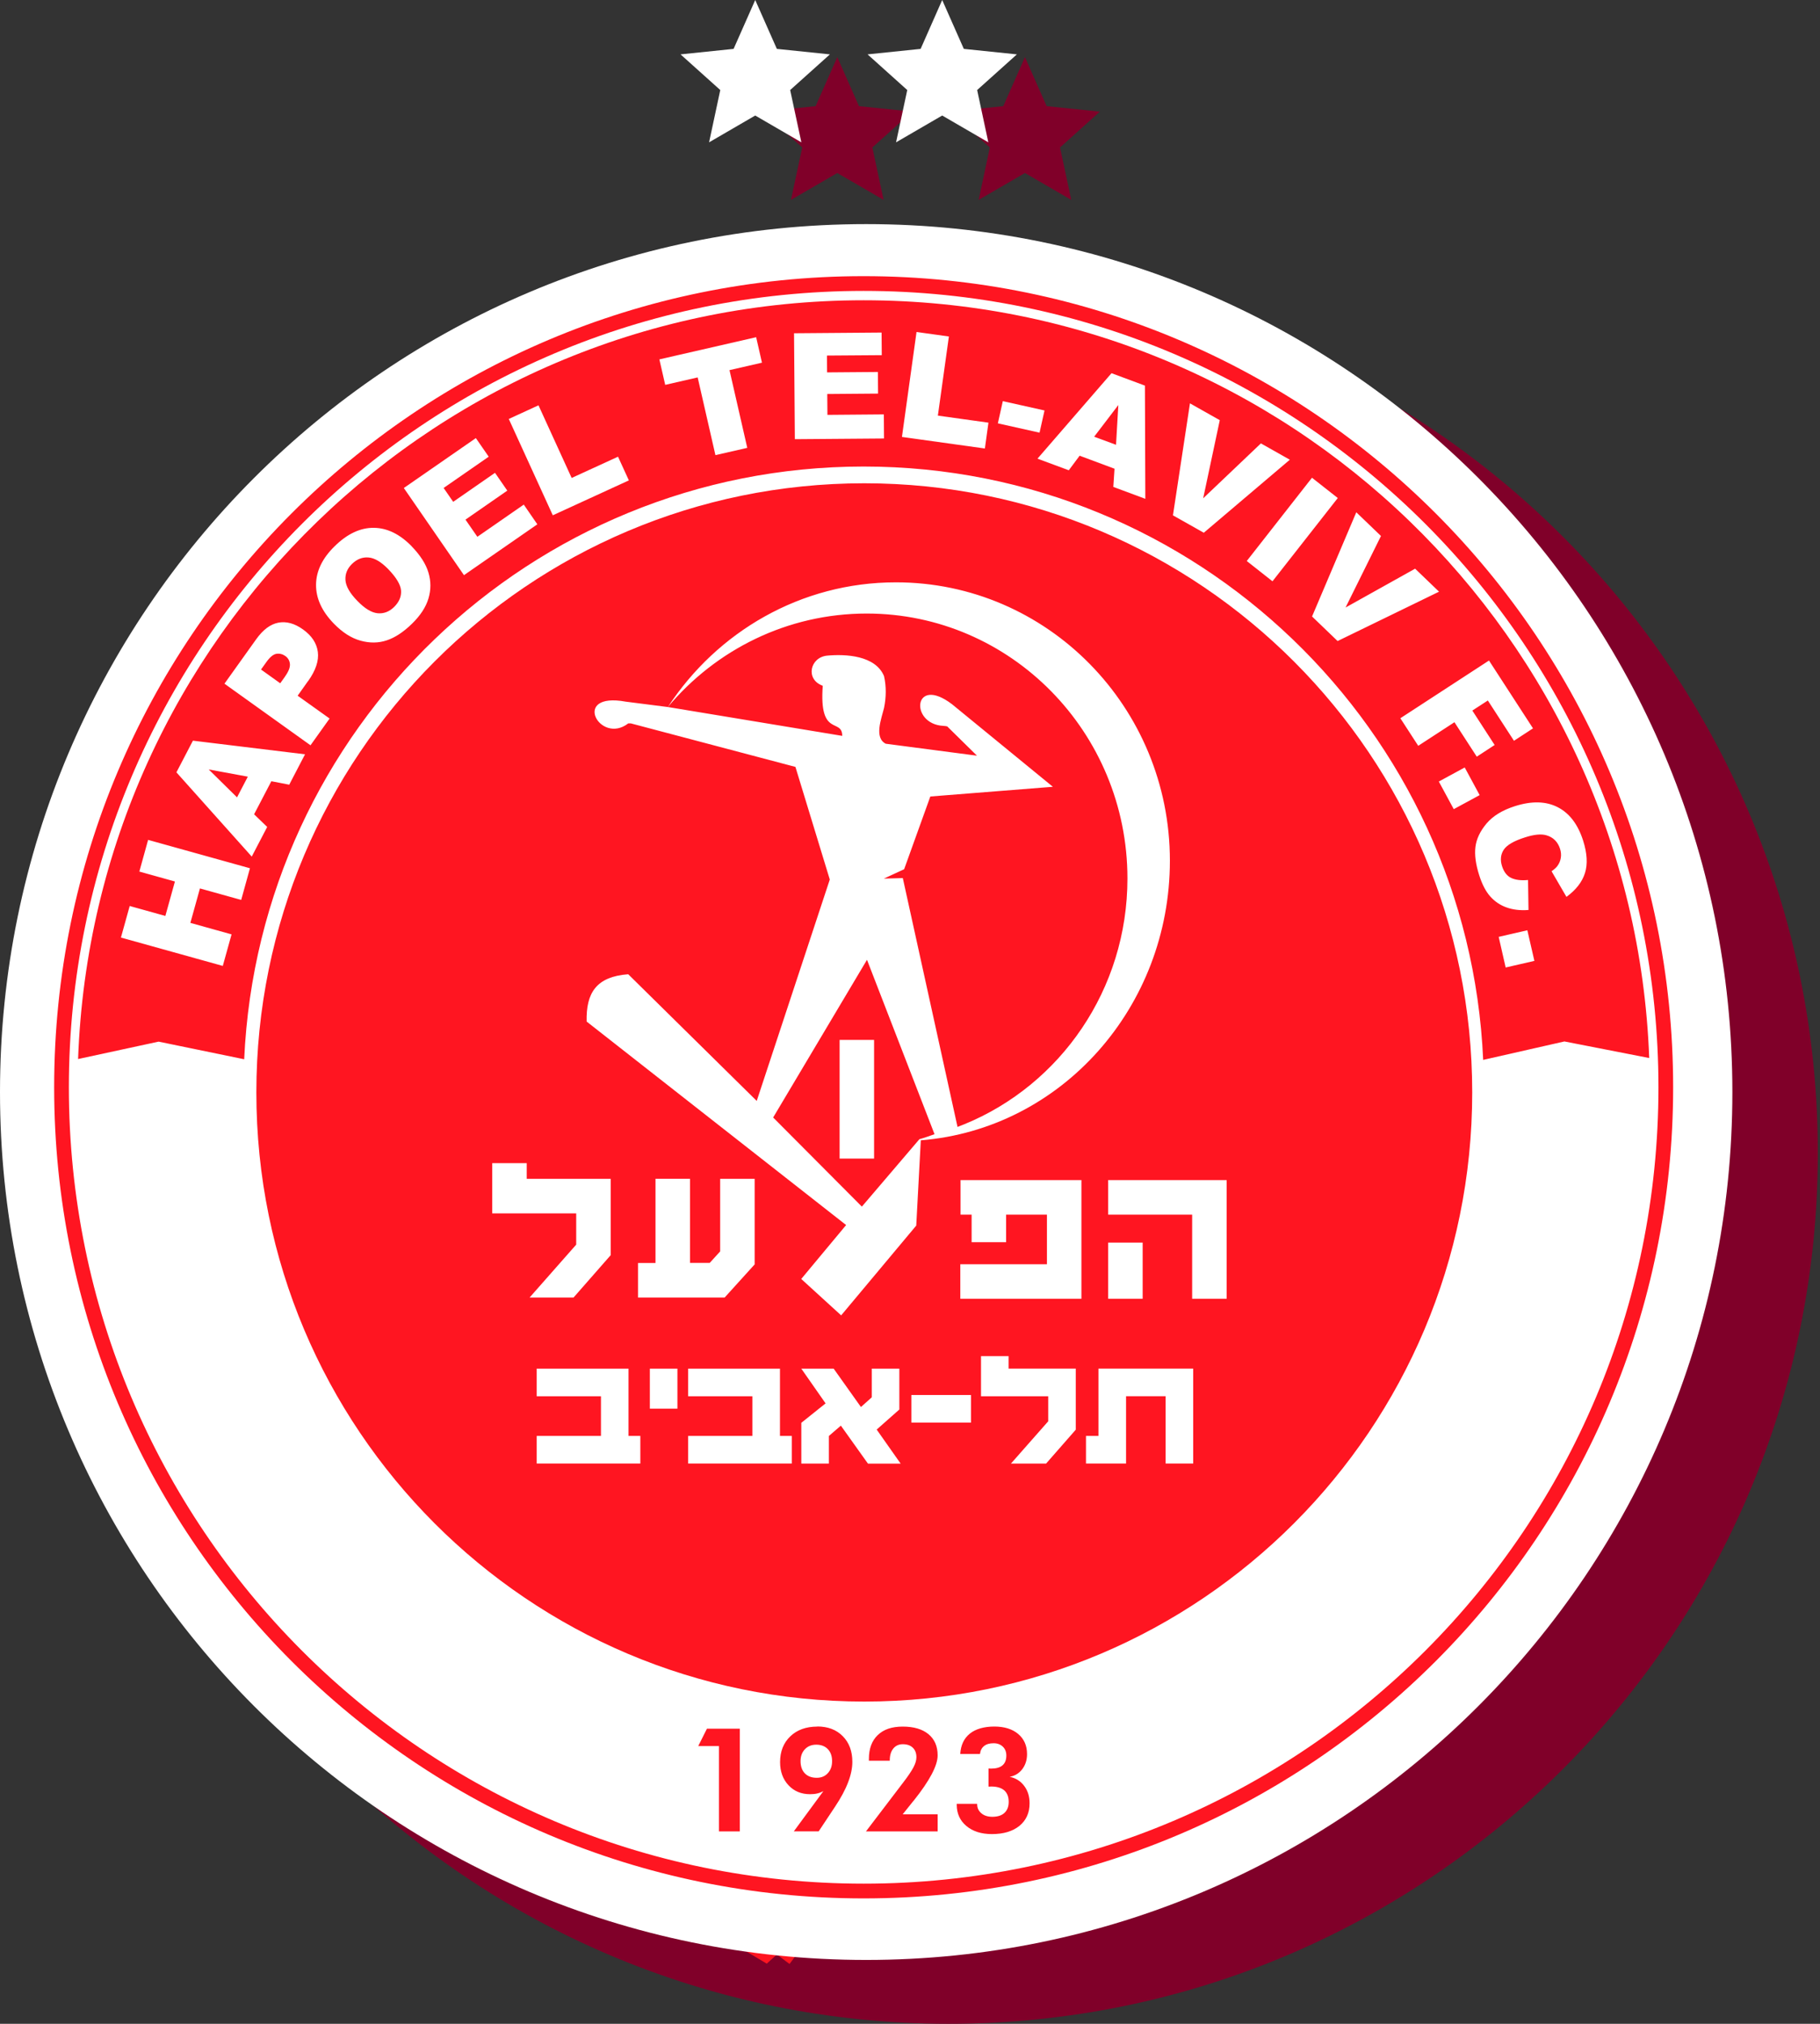 <svg width="143" height="159" viewBox="0 0 143 159" fill="none" xmlns="http://www.w3.org/2000/svg">
<rect x="0" y="0" width="143" height="159" fill="#333333" stroke="none"/>
<g clip-path="url(#clip0_2013_36323)">
<path d="M74.537 159C112.255 159 142.83 128.365 142.83 90.576C142.83 52.786 112.255 22.151 74.537 22.151C36.82 22.151 6.244 52.786 6.244 90.576C6.244 128.365 36.82 159 74.537 159Z" fill="#800029"/>
<path d="M65.787 4.486L67.491 8.34L71.673 8.771L68.542 11.586L69.426 15.704L65.787 13.593L62.148 15.704L63.032 11.586L59.901 8.771L64.083 8.34L65.787 4.486Z" fill="#800029"/>
<path d="M80.532 4.486L82.236 8.34L86.419 8.771L83.287 11.586L84.171 15.704L80.532 13.593L76.894 15.704L77.773 11.586L74.641 8.771L78.829 8.34L80.532 4.486Z" fill="#800029"/>
<path d="M64.972 150.01L60.245 154.274L52.347 149.57L54.739 146.456L70.631 148.894" fill="#FF1521"/>
<path d="M103.543 74.077L106.135 77.332C107.077 78.517 107.132 80.183 106.271 81.427L105.65 82.317L107.725 83.766L110.87 79.239L103.538 74.072L103.543 74.077Z" fill="#FF1521"/>
<path d="M103.806 82.467C103.806 82.467 105.201 82.535 106.284 81.414C107.367 80.297 106.158 82.508 106.158 82.54C106.158 82.572 105.931 82.98 105.931 82.98L105.482 83.243" fill="#FF1521"/>
<path d="M133.781 90.317H121.909C121.166 90.317 120.554 89.727 120.531 88.982C119.824 64.147 99.442 44.166 74.488 44.166C49.533 44.166 29.151 64.152 28.444 88.982C28.421 89.727 27.809 90.317 27.066 90.317H15.194C14.415 90.317 13.798 89.672 13.816 88.891C14.573 56.021 41.499 29.511 74.488 29.511C107.476 29.511 134.402 56.016 135.159 88.891C135.177 89.672 134.556 90.317 133.781 90.317Z" fill="#FF1521"/>
<path d="M18.905 80.079L19.086 78.758L25.435 79.62L25.258 80.942L22.44 80.56L22.068 83.289L24.887 83.67L24.705 85L18.357 84.138L18.538 82.808L21.262 83.18L21.633 80.451L18.91 80.079H18.905Z" fill="#FF1521"/>
<path d="M27.741 71.616H25.838L25.023 74.013L26.513 75.23L26.232 76.061L20.935 71.725L21.397 70.363L28.235 70.163L27.741 71.621V71.616ZM24.347 73.459L24.977 71.607L22.064 71.593L24.352 73.459H24.347Z" fill="#FF1521"/>
<path d="M29.794 66.872L24.198 63.743L25.548 61.315C25.834 60.806 26.223 60.47 26.722 60.316C27.22 60.161 27.723 60.225 28.226 60.506C28.734 60.788 29.037 61.178 29.142 61.673C29.246 62.168 29.151 62.681 28.861 63.203L28.177 64.429L30.442 65.696L29.79 66.867L29.794 66.872ZM27.46 64.034L28.041 62.99C28.335 62.459 28.186 62.027 27.592 61.696C27.279 61.519 26.994 61.455 26.735 61.501C26.477 61.546 26.278 61.691 26.142 61.937L25.562 62.976L27.46 64.034Z" fill="#FF1521"/>
<path d="M31.072 53.183C31.643 52.498 32.377 52.116 33.279 52.039C34.181 51.962 34.978 52.216 35.676 52.802C36.374 53.383 36.768 54.127 36.859 55.026C36.949 55.925 36.705 56.72 36.134 57.405C35.558 58.096 34.824 58.477 33.927 58.554C33.03 58.627 32.232 58.373 31.53 57.787C30.832 57.206 30.438 56.461 30.347 55.567C30.256 54.668 30.497 53.873 31.072 53.183ZM34.063 57.505C34.625 57.542 35.1 57.328 35.486 56.865C35.871 56.402 35.993 55.898 35.857 55.353C35.717 54.809 35.372 54.304 34.815 53.837C34.258 53.374 33.7 53.12 33.138 53.083C32.576 53.047 32.105 53.26 31.72 53.723C31.335 54.187 31.212 54.69 31.348 55.24C31.484 55.789 31.833 56.293 32.386 56.756C32.944 57.219 33.501 57.469 34.063 57.505Z" fill="#FF1521"/>
<path d="M41.449 50.74L43.941 48.684L44.462 49.315L40.932 52.225L36.863 47.267L40.37 44.375L40.887 45.006L38.413 47.045L39.641 48.538L41.775 46.777L42.292 47.408L40.157 49.17L41.444 50.74H41.449Z" fill="#FF1521"/>
<path d="M48.464 45.746L51.128 44.221L51.531 44.929L47.702 47.122L44.521 41.547L45.681 40.879L48.455 45.742L48.464 45.746Z" fill="#FF1521"/>
<path d="M62.932 34.233L63.132 35.027L61.211 35.513L62.574 40.947L61.278 41.274L59.914 35.84L57.975 36.33L57.776 35.536L62.932 34.237V34.233Z" fill="#FF1521"/>
<path d="M69.444 38.986L72.666 38.741L72.729 39.558L68.175 39.908L67.686 33.506L72.213 33.157L72.276 33.974L69.082 34.219L69.231 36.149L71.991 35.935L72.054 36.752L69.295 36.966L69.449 38.991L69.444 38.986Z" fill="#FF1521"/>
<path d="M78.054 38.927L81.112 39.204L81.04 40.021L76.649 39.622L77.225 33.229L78.557 33.352L78.054 38.932V38.927Z" fill="#FF1521"/>
<path d="M84.96 38.7L85.136 37.956L87.611 38.55L87.434 39.295L84.96 38.7Z" fill="#FF1521"/>
<path d="M94.444 43.935L94.571 42.032L92.228 41.066L90.923 42.482L90.117 42.151L94.766 37.125L96.093 37.674L95.867 44.525L94.448 43.939L94.444 43.935ZM92.817 40.425L94.625 41.17L94.82 38.255L92.817 40.425Z" fill="#FF1521"/>
<path d="M99.931 46.841L101.44 40.198L102.655 40.966L101.345 46.455L105.718 42.904L106.466 43.377L101.119 47.585L99.936 46.836L99.931 46.841Z" fill="#FF1521"/>
<path d="M110.1 46.232L111.12 47.099L106.969 51.994L105.949 51.126L110.1 46.232Z" fill="#FF1521"/>
<path d="M111.219 56.184L114.55 50.246L115.497 51.331L112.683 56.221L117.88 54.064L118.46 54.731L112.139 57.242L111.215 56.184H111.219Z" fill="#FF1521"/>
<path d="M125.163 67.689L123.771 64.797L122.036 65.637L123.237 68.134L122.503 68.488L121.302 65.991L118.742 67.23L118.161 66.023L123.935 63.235L125.906 67.335L125.172 67.689H125.163Z" fill="#FF1521"/>
<path d="M121.297 72.892C121.13 72.81 121.012 72.678 120.948 72.492C120.88 72.306 120.885 72.129 120.957 71.957C121.03 71.784 121.157 71.666 121.338 71.598C121.51 71.534 121.682 71.543 121.846 71.63C122.009 71.716 122.126 71.852 122.194 72.034C122.262 72.22 122.258 72.397 122.185 72.565C122.113 72.733 121.991 72.851 121.814 72.915C121.633 72.978 121.46 72.974 121.293 72.892H121.297Z" fill="#FF1521"/>
<path d="M122.883 79.525C122.679 78.581 122.833 77.745 123.336 77.019C123.844 76.292 124.542 75.834 125.43 75.643C126.354 75.443 127.188 75.598 127.931 76.097C128.674 76.597 129.141 77.287 129.327 78.163C129.44 78.699 129.422 79.207 129.268 79.693C129.114 80.179 128.842 80.578 128.443 80.901L128.017 80.451C128.28 80.129 128.452 79.82 128.538 79.529C128.625 79.239 128.629 78.921 128.557 78.572C128.421 77.931 128.099 77.464 127.596 77.173C127.093 76.883 126.486 76.814 125.77 76.964C125.049 77.119 124.501 77.441 124.129 77.936C123.758 78.431 123.635 78.998 123.776 79.643C123.916 80.301 124.338 80.814 125.04 81.182L124.845 81.763C124.347 81.645 123.93 81.382 123.586 80.982C123.241 80.578 123.01 80.093 122.888 79.52L122.883 79.525Z" fill="#FF1521"/>
<path d="M124.066 86.68C123.93 86.553 123.853 86.394 123.839 86.199C123.826 86.004 123.88 85.831 123.998 85.686C124.116 85.541 124.27 85.459 124.465 85.45C124.65 85.436 124.809 85.495 124.945 85.622C125.081 85.75 125.153 85.913 125.167 86.108C125.181 86.303 125.131 86.476 125.013 86.617C124.895 86.757 124.746 86.835 124.56 86.848C124.369 86.862 124.206 86.803 124.066 86.68Z" fill="#FF1521"/>
<path d="M67.962 144.998L71.846 145.243L72.013 142.578L68.189 142.338L68.298 140.585L73.935 140.939L73.658 145.361L74.429 145.411L74.32 147.164L67.849 146.76L67.958 145.007L67.962 144.998Z" fill="#FF1521"/>
<path d="M74.719 140.88L76.608 140.835L76.69 144.449L74.8 144.494L74.719 140.885V140.88Z" fill="#FF1521"/>
<path d="M78.063 145.28L81.928 144.798L81.602 142.147L77.8 142.619L77.582 140.876L83.188 140.181L83.732 144.576L84.498 144.481L84.715 146.224L78.28 147.023L78.063 145.28Z" fill="#FF1521"/>
<path d="M90.216 141.961L93.143 143.99L90.909 144.621L87.026 141.925L88.009 145.439L86.342 145.906L84.674 139.95L86.532 139.427L88.698 140.912L89.586 138.569L91.689 137.975L90.216 141.961Z" fill="#FF1521"/>
<path d="M93.42 139.645L97.802 137.675L98.567 139.391L94.186 141.362L93.415 139.645H93.42Z" fill="#FF1521"/>
<path d="M103.838 133.498L106.194 137.434L104.644 138.365L102.542 134.851C102.369 134.565 102.374 134.52 102.057 134.71L98.781 136.681L97.167 133.988L98.717 133.058L99.433 134.256L101.613 132.944C102.614 132.34 103.271 132.554 103.833 133.498H103.838Z" fill="#FF1521"/>
<path d="M106.525 135.273C107.422 134.51 107.612 134.174 107.05 133.503L105.922 132.14L104.893 132.999L103.774 131.65L109.66 126.751L113.607 131.505L112.23 132.654L109.402 129.248L107.286 131.01L108.655 132.622C109.547 133.68 109.511 135.06 108.179 136.168L107.639 136.617L106.525 135.278V135.273Z" fill="#FF1521"/>
<path d="M116.662 120.995L120.214 123.891L119.077 125.294L115.905 122.711C115.647 122.502 115.633 122.456 115.402 122.743L112.996 125.712L110.562 123.728L111.7 122.325L112.783 123.206L114.387 121.231C115.121 120.323 115.81 120.295 116.666 120.99L116.662 120.995Z" fill="#FF1521"/>
<path d="M119.67 121.639L120.223 120.708L116.435 118.452L117.346 116.917L121.134 119.174L121.868 117.939C122.226 117.335 122.231 116.868 121.438 116.391L118.646 114.729L119.557 113.195L122.743 115.092C124.079 115.887 124.288 117.331 123.527 118.611L121.193 122.547L119.675 121.644L119.67 121.639Z" fill="#FF1521"/>
<path d="M119.824 112.377L120.595 110.702L126.205 113.281L125.434 114.956L119.824 112.377Z" fill="#FF1521"/>
<path d="M125.267 111.229L126.567 107.37C126.789 106.707 126.635 106.511 125.896 106.262L124.329 105.731L123.341 108.668L124.968 109.217L124.392 110.934L121.08 109.812L123.232 103.424L126.848 104.645C128.217 105.109 128.792 106.262 128.33 107.642L126.934 111.792L125.271 111.229H125.267Z" fill="#FF1521"/>
<path d="M123.472 102.439L124.582 96.124L130.664 97.195L130.351 98.975L125.996 98.208L125.199 102.739L123.472 102.434V102.439ZM126.268 102.87L126.581 101.077L129.875 101.658L129.563 103.451L126.268 102.87Z" fill="#FF1521"/>
<path d="M57.517 86.898H49.578V90.34H57.517V86.898Z" fill="#FF1521"/>
<path d="M42.659 60.298C57.889 42.931 85.1 41.188 102.6 56.275C120.799 71.28 123.477 99.479 108.659 117.844C100.774 127.968 88.417 134.388 75.602 135.024C72.997 135.142 70.491 134.878 67.935 134.415L68.27 127.578C70.604 127.301 72.992 127.523 75.299 127.528C79.572 127.423 83.818 126.615 87.828 125.099C100.253 120.504 109.769 109.131 112.139 96.042C117.59 66.717 89.944 42.423 61.501 50.718C54.853 52.638 48.686 56.334 43.778 61.346L42.659 60.293V60.298Z" fill="#FF1521"/>
<path d="M89.894 67.703L90.175 62.599L91.44 62.704C92.804 62.817 94.072 63.462 94.974 64.493L98.01 67.984L89.89 67.703H89.894Z" fill="#FF1521"/>
<path d="M103.14 72.374L105.908 75.448C106.919 76.565 107.073 78.217 106.289 79.507L105.727 80.428L107.875 81.741L110.725 77.06L103.14 72.374Z" fill="#FF1521"/>
<path d="M103.906 80.76C103.906 80.76 105.297 80.742 106.303 79.566C107.309 78.39 106.244 80.66 106.244 80.692C106.244 80.724 106.044 81.141 106.044 81.141L105.614 81.427" fill="#FF1521"/>
<path d="M70.613 56.511L74.347 56.071C74.347 56.071 77.202 57.11 76.858 57.46C76.753 57.569 75.344 57.387 74.714 57.369C72.063 57.306 71.637 58.645 71.637 58.645" fill="#FF1521"/>
<path d="M46.206 61.05L41.357 59.874L40.989 61.401L45.837 62.577L46.206 61.05Z" fill="#FF1521"/>
<path d="M62.402 149.764L60.1 152.852L62.035 154.3L64.337 151.211L62.402 149.764Z" fill="#FF1521"/>
<path d="M105.206 74.898L100.552 69.818L105.632 71.707L107.821 75.434" fill="#FF1521"/>
<path d="M70.649 75.194L67.831 72.601L72.077 70.132L79.187 71.893L92.79 75.384L95.11 79.062L84.225 78.617" fill="#FF1521"/>
<path d="M63.644 71.997L79.368 96.909L84.878 91.702L84.819 78.295" fill="#FF1521"/>
<path d="M77.156 87.611L84.117 130.724L86.7 129.58L86.813 83.257L86.831 76.865" fill="#FF1521"/>
<path d="M79.15 95.806L52.913 128.89L50.997 127.133L73.54 86.748" fill="#FF1521"/>
<path d="M70.223 78.481L41.734 63.68L41.884 62.508L72.149 70.154" fill="#FF1521"/>
<path d="M107.878 68.647L80.306 70.327L81.559 90.983L109.132 89.303L107.878 68.647Z" fill="#FF1521"/>
<mask id="mask0_2013_36323" style="mask-type:luminance" maskUnits="userSpaceOnUse" x="80" y="68" width="30" height="23">
<path d="M107.878 68.647L80.306 70.327L81.559 90.983L109.132 89.303L107.878 68.647Z" fill="white"/>
</mask>
<g mask="url(#mask0_2013_36323)">
<path d="M84.642 73.523L115.914 80.746L115.651 80.764L84.865 82.331" fill="#FF1521"/>
</g>
<path d="M48.087 66.999L44.879 65.496L42.758 66.531C42.101 66.849 41.313 66.681 40.842 66.123L39.713 64.774C39.564 64.593 39.559 64.329 39.713 64.147L41.308 62.241C41.431 62.095 41.626 62.032 41.807 62.082C44.92 62.935 57.209 66.531 61.578 67.566" fill="#FF1521"/>
<path d="M98.214 78.131L92.21 67.566L89.863 67.348C89.138 67.28 88.549 66.726 88.435 66.004L88.168 64.266C88.132 64.034 88.267 63.807 88.49 63.73L90.841 62.931C91.023 62.872 91.218 62.917 91.349 63.058C93.569 65.405 100.049 72.451 103.248 75.611" fill="#FF1521"/>
<path d="M95.377 79.175L107.281 78.454L95.6 61.378L86.541 61.932L95.377 79.175Z" fill="#FF1521"/>
<mask id="mask1_2013_36323" style="mask-type:luminance" maskUnits="userSpaceOnUse" x="86" y="61" width="22" height="19">
<path d="M95.377 79.175L107.281 78.454L95.6 61.378L86.541 61.932L95.377 79.175Z" fill="white"/>
</mask>
<g mask="url(#mask1_2013_36323)">
<path d="M114.636 87.257L92.187 64.284L91.113 64.765L107.25 91.534" fill="#FF1521"/>
</g>
<path d="M88.408 68.874L88.68 63.961L89.899 64.061C91.213 64.17 92.436 64.788 93.302 65.787L96.229 69.146L88.413 68.874H88.408Z" fill="#FF1521"/>
<path d="M100.122 84.174L106.991 77.722L108.709 77.509L110.549 84.169C110.549 84.169 100.099 83.847 100.122 84.174Z" fill="#FF1521"/>
<path d="M101.169 73.373L103.838 76.333C104.807 77.409 104.957 79.003 104.205 80.242L103.665 81.128L105.732 82.39L108.478 77.881L101.173 73.373H101.169Z" fill="#FF1521"/>
<path d="M101.903 81.45C101.903 81.45 103.239 81.432 104.209 80.301C105.179 79.171 104.15 81.355 104.155 81.386C104.159 81.418 103.96 81.822 103.96 81.822L103.548 82.099" fill="#FF1521"/>
<path d="M50.761 149.361C52.397 150.365 54.323 150.455 55.696 149.184C60.046 145.171 68.384 136.762 68.384 136.762C68.665 136.508 68.923 136.24 69.163 135.954C71.964 132.635 71.877 127.523 68.9 124.227L68.375 123.587C68.257 123.442 68.039 123.428 67.903 123.555L45.695 144.862C45.147 145.38 45.224 146.269 45.853 146.683L50.766 149.352L50.761 149.361Z" fill="#FF1521"/>
<path d="M56.031 135.995L14.845 95.374C13.848 94.671 14.278 93.105 15.498 93.014L25.335 93.127C25.784 93.109 27.13 93.018 28.149 93.972L58.614 133.82" fill="#FF1521"/>
<path d="M57.119 88.101H49.18V91.543H57.119V88.101Z" fill="#FF1521"/>
<path d="M40.266 82.385H42.754V91.207H44.449V92.728H38.399V91.207H40.266V84.428L38.658 85.949L37.638 84.85L40.266 82.39V82.385Z" fill="#FF1521"/>
<path d="M50.376 92.728V91.207L53.552 87.556C54.368 86.621 54.776 85.808 54.776 85.123C54.776 84.719 54.631 84.397 54.336 84.16C54.042 83.924 53.648 83.806 53.149 83.806C52.469 83.806 51.894 84.092 51.423 84.66L50.548 83.865C51.228 82.785 52.352 82.245 53.91 82.245C54.966 82.245 55.786 82.494 56.376 82.989C56.965 83.489 57.259 84.16 57.259 85.01C57.259 85.568 57.137 86.067 56.892 86.503C56.647 86.939 56.285 87.42 55.809 87.951L52.918 90.894H57.472V92.732H50.371L50.376 92.728Z" fill="#FF1521"/>
<path d="M56.217 90.675C56.217 90.675 56.765 91.797 57.748 92.387C58.732 92.977 57.626 90.73 57.626 90.73L56.04 89.454" fill="#FF1521"/>
<path d="M57.83 90.335C58.347 90.984 59.044 91.307 59.928 91.307C60.531 91.307 61.011 91.157 61.374 90.857C61.732 90.558 61.913 90.14 61.913 89.595C61.913 89.245 61.836 88.959 61.682 88.728C61.528 88.496 61.306 88.328 61.016 88.219C60.721 88.115 60.436 88.042 60.146 88.01C59.86 87.979 59.516 87.961 59.126 87.961V86.571C60.68 86.571 61.455 86.076 61.455 85.078C61.455 84.683 61.31 84.369 61.025 84.142C60.739 83.915 60.363 83.802 59.905 83.802C59.235 83.802 58.664 84.088 58.197 84.655L57.336 83.861C57.644 83.357 58.079 82.962 58.65 82.671C59.221 82.381 59.851 82.236 60.54 82.236C61.088 82.236 61.605 82.317 62.099 82.476C62.593 82.635 63.028 82.916 63.399 83.316C63.771 83.716 63.961 84.201 63.961 84.773C63.961 85.391 63.762 85.908 63.358 86.322C62.955 86.735 62.434 87.003 61.791 87.116C62.556 87.221 63.186 87.507 63.68 87.965C64.174 88.424 64.419 89.009 64.419 89.727C64.419 89.976 64.391 90.231 64.333 90.48C64.274 90.73 64.156 91.002 63.979 91.298C63.802 91.593 63.571 91.852 63.29 92.079C63.009 92.305 62.624 92.492 62.139 92.641C61.654 92.791 61.097 92.864 60.463 92.864C59.611 92.864 58.918 92.723 58.387 92.442C57.857 92.16 57.377 91.724 56.955 91.125L57.83 90.331V90.335Z" fill="#FF1521"/>
<path d="M42.976 91.025C42.976 91.025 42.99 91.084 43.026 91.18C43.171 91.584 43.665 92.664 44.907 93.059C46.443 93.554 46.443 93.263 46.443 93.263L45.337 91.025L43.411 90.657" fill="#FF1521"/>
<path d="M46.859 82.24C47.222 82.24 47.584 82.285 47.942 82.372C48.3 82.458 48.667 82.617 49.044 82.844C49.42 83.071 49.746 83.357 50.027 83.697C50.308 84.038 50.544 84.501 50.725 85.073C50.906 85.65 50.997 86.303 50.997 87.034C50.997 87.951 50.856 88.791 50.58 89.545C50.303 90.303 49.936 90.921 49.488 91.393C49.039 91.865 48.536 92.233 47.979 92.487C47.421 92.741 46.855 92.873 46.27 92.873C45.686 92.873 45.147 92.755 44.648 92.519C44.15 92.283 43.787 91.965 43.556 91.57L44.403 90.757C44.884 91.239 45.387 91.484 45.912 91.484C46.533 91.484 47.068 91.234 47.507 90.73C47.947 90.226 48.242 89.404 48.382 88.256C47.739 88.769 47.036 89.023 46.27 89.023C45.781 89.023 45.31 88.914 44.847 88.692C44.385 88.469 43.991 88.106 43.656 87.597C43.32 87.089 43.153 86.485 43.153 85.781C43.153 84.71 43.515 83.852 44.236 83.212C44.961 82.571 45.835 82.249 46.859 82.249V82.24ZM45.695 85.7C45.695 86.866 46.094 87.452 46.887 87.452C47.453 87.452 47.974 87.239 48.455 86.816C48.455 85.754 48.337 84.987 48.096 84.515C47.856 84.042 47.498 83.806 47.018 83.806C46.606 83.806 46.284 83.965 46.048 84.283C45.813 84.601 45.695 85.073 45.695 85.704V85.7Z" fill="#FF1521"/>
<path d="M57.159 91.257L56.82 90.821L57.617 90.212L57.93 90.598" fill="#FF1521"/>
<path d="M43.733 91.674L43.393 91.243L44.191 90.635L44.503 91.021" fill="#FF1521"/>
<path d="M80.337 68.481C81.968 67.819 82.68 65.774 81.928 63.912C81.176 62.051 79.244 61.078 77.613 61.739C75.982 62.401 75.27 64.446 76.022 66.308C76.774 68.169 78.706 69.142 80.337 68.481Z" fill="#FF1521"/>
<path d="M77.65 61.051L75.978 61.442L74.238 62.222C73.871 62.962 73.613 63.757 73.504 64.574C73.432 65.124 73.468 65.687 73.509 66.245C73.563 66.967 73.903 68.456 74.116 68.86C74.116 68.86 77.374 69.736 77.542 69.8L79.594 63.893L77.995 62.259" fill="#FF1521"/>
<path d="M72.489 59.535L73.441 59.308C73.441 59.308 74.904 59.571 73.994 59.753C73.083 59.934 73.087 60.629 73.087 60.629" fill="#FF1521"/>
<path d="M73.278 62.086L74.102 62.931L74.334 62.309" fill="#FF1521"/>
<path d="M73.894 63.003C73.894 63.003 74.909 59.262 77.61 60.447C78.217 60.715 79.128 60.593 78.951 60.243C78.534 59.426 72.231 56.829 72.231 56.829L69.675 60.007L67.346 62.068" fill="#FF1521"/>
<path d="M78.335 60.525L75.507 59.78C75.507 59.78 73.794 61.691 73.604 64.129" fill="#FF1521"/>
<path d="M75.534 59.757L79.613 60.824C81.403 61.278 82.567 63.003 82.322 64.838L81.906 67.952" fill="#FF1521"/>
<path d="M74.565 61.092C74.565 61.092 75.503 59.866 77.719 60.338C79.934 60.815 76.903 58.368 76.903 58.368L70.006 59.444" fill="#FF1521"/>
<path d="M82.06 65.6H77.166V76.969H82.06V65.6Z" fill="#FF1521"/>
<path d="M78.339 60.511L80.247 61.019C81.307 61.305 82.114 62.186 82.273 63.28C82.513 64.947 82.558 67.389 81.199 68.987" fill="#FF1521"/>
<path d="M68.058 153.983C105.645 153.983 136.115 123.454 136.115 85.795C136.115 48.136 105.645 17.607 68.058 17.607C30.47 17.607 0 48.136 0 85.795C0 123.454 30.47 153.983 68.058 153.983Z" fill="white"/>
<path d="M59.339 0L61.038 3.841L65.207 4.272L62.085 7.074L62.964 11.182L59.339 9.076L55.714 11.182L56.593 7.074L53.471 4.272L57.64 3.841L59.339 0Z" fill="white"/>
<path d="M74.03 0L75.729 3.841L79.898 4.272L76.776 7.074L77.655 11.182L74.03 9.076L70.405 11.182L71.284 7.074L68.166 4.272L72.335 3.841L74.03 0Z" fill="white"/>
<path d="M58.528 145.025L53.815 149.275L45.944 144.59L48.328 141.48L64.165 143.913" fill="white"/>
<path d="M96.968 69.351L99.555 72.592C100.498 73.773 100.552 75.434 99.687 76.674L99.07 77.564L101.137 79.007L104.273 74.499L96.968 69.351Z" fill="white"/>
<path d="M97.226 77.713C97.226 77.713 98.617 77.782 99.696 76.665C100.774 75.548 99.569 77.754 99.569 77.786C99.569 77.818 99.342 78.227 99.342 78.227L98.894 78.49" fill="white"/>
<path d="M112.259 129.91C136.781 105.341 136.781 65.507 112.259 40.938C87.738 16.369 47.98 16.369 23.458 40.938C-1.064 65.507 -1.064 105.341 23.458 129.91C47.98 154.479 87.738 154.479 112.259 129.91Z" fill="white"/>
<path fill-rule="evenodd" clip-rule="evenodd" d="M67.858 21.697C32.73 21.697 4.255 50.227 4.255 85.423C4.255 120.618 32.73 149.148 67.858 149.148C102.986 149.148 131.461 120.618 131.461 85.423C131.461 50.227 102.986 21.697 67.858 21.697ZM67.858 147.99C33.369 147.99 5.411 119.978 5.411 85.423C5.411 50.868 33.369 22.855 67.858 22.855C102.347 22.855 130.306 50.868 130.306 85.423C130.306 119.978 102.347 147.99 67.858 147.99Z" fill="#FF1521"/>
<path fill-rule="evenodd" clip-rule="evenodd" d="M67.858 23.591C34.507 23.591 7.327 50.078 6.136 83.203L12.461 81.836L19.186 83.221C20.36 57.306 41.703 36.653 67.858 36.653C94.013 36.653 115.384 57.328 116.535 83.271L122.919 81.822L129.581 83.125C128.348 50.037 101.187 23.591 67.863 23.591H67.858ZM67.908 37.969C41.526 37.969 20.142 59.394 20.142 85.827C20.142 112.259 41.526 133.684 67.908 133.684C94.29 133.684 115.674 112.259 115.674 85.827C115.674 59.394 94.29 37.969 67.908 37.969ZM54.862 137.18H56.489V143.886H58.129V135.814H55.546L54.862 137.18ZM64.215 135.65C63.331 135.65 62.624 135.909 62.094 136.417C61.559 136.93 61.292 137.607 61.292 138.442C61.292 139.178 61.514 139.786 61.949 140.254C62.389 140.726 62.955 140.962 63.648 140.962C63.861 140.962 64.047 140.944 64.215 140.903C64.378 140.867 64.541 140.803 64.695 140.721L62.371 143.881H64.324L65.606 141.952C66.059 141.271 66.404 140.635 66.63 140.045C66.857 139.459 66.97 138.919 66.97 138.424C66.97 137.584 66.721 136.912 66.218 136.404C65.715 135.895 65.049 135.641 64.215 135.641V135.65ZM65.044 139.31C64.818 139.555 64.528 139.673 64.174 139.673C63.771 139.673 63.463 139.555 63.236 139.323C63.014 139.092 62.901 138.769 62.901 138.365C62.901 137.979 63.014 137.671 63.241 137.43C63.472 137.189 63.771 137.071 64.138 137.071C64.505 137.071 64.822 137.185 65.044 137.421C65.266 137.652 65.379 137.97 65.379 138.365C65.379 138.76 65.266 139.064 65.044 139.31ZM71.796 141.462C73.047 139.895 73.672 138.71 73.672 137.911C73.672 137.198 73.432 136.644 72.951 136.245C72.471 135.85 71.796 135.65 70.93 135.65C70.065 135.65 69.426 135.873 68.964 136.318C68.502 136.762 68.27 137.384 68.27 138.193V138.333H69.911V138.297C69.911 137.911 70.001 137.607 70.187 137.375C70.373 137.148 70.622 137.035 70.935 137.035C71.27 137.035 71.529 137.126 71.719 137.307C71.909 137.489 72.004 137.739 72.004 138.061C72.004 138.293 71.927 138.556 71.769 138.855C71.61 139.155 71.334 139.568 70.93 140.09L68.039 143.886H73.672V142.542H70.926L71.674 141.607L71.791 141.466L71.796 141.462ZM79.327 139.596C79.74 139.523 80.07 139.323 80.32 138.996C80.569 138.669 80.696 138.274 80.696 137.811C80.696 137.148 80.465 136.622 80.002 136.231C79.54 135.841 78.91 135.646 78.122 135.646C77.333 135.646 76.658 135.832 76.201 136.204C75.738 136.576 75.489 137.112 75.448 137.802H76.998C77.03 137.53 77.138 137.321 77.32 137.176C77.501 137.03 77.75 136.958 78.067 136.958C78.367 136.958 78.607 137.049 78.793 137.226C78.978 137.403 79.069 137.639 79.069 137.925C79.069 138.265 78.969 138.524 78.765 138.697C78.566 138.869 78.262 138.951 77.864 138.951C77.845 138.951 77.814 138.951 77.768 138.946C77.723 138.946 77.691 138.942 77.669 138.942V140.367C77.696 140.367 77.732 140.367 77.782 140.363C77.827 140.363 77.864 140.358 77.886 140.358C78.335 140.358 78.675 140.463 78.906 140.662C79.137 140.867 79.255 141.166 79.255 141.566C79.255 141.938 79.141 142.229 78.919 142.433C78.697 142.637 78.38 142.737 77.968 142.737C77.614 142.737 77.324 142.646 77.107 142.46C76.885 142.274 76.776 142.038 76.776 141.743V141.72H75.172V141.788C75.172 142.479 75.426 143.037 75.929 143.459C76.432 143.881 77.102 144.095 77.936 144.095C78.851 144.095 79.572 143.877 80.102 143.446C80.632 143.01 80.895 142.424 80.895 141.679C80.895 141.139 80.755 140.685 80.474 140.313C80.193 139.936 79.812 139.695 79.336 139.596H79.327Z" fill="#FF1521"/>
<path fill-rule="evenodd" clip-rule="evenodd" d="M10.943 68.474L13.744 69.255L12.992 71.961L10.191 71.18L9.502 73.659L17.505 75.888L18.194 73.409L14.958 72.506L15.71 69.8L18.951 70.703L19.639 68.215L11.637 65.986L10.948 68.474H10.943ZM13.857 60.674L19.78 67.298L20.994 64.969L19.965 63.975L21.32 61.378L22.725 61.65L23.967 59.262L15.158 58.191L13.862 60.679L13.857 60.674ZM19.472 61.019L18.624 62.645L16.399 60.452L19.472 61.019ZM24.207 53.514C24.81 52.67 25.063 51.903 24.973 51.217C24.882 50.532 24.492 49.941 23.813 49.456C23.151 48.979 22.503 48.802 21.873 48.92C21.243 49.038 20.659 49.478 20.12 50.236L17.636 53.714L24.397 58.554L25.897 56.452L23.387 54.659L24.202 53.51L24.207 53.514ZM22.385 53.169L22.018 53.682L20.509 52.602L20.935 52.007C21.212 51.617 21.479 51.403 21.724 51.367C21.973 51.331 22.204 51.39 22.417 51.539C22.634 51.694 22.757 51.907 22.779 52.171C22.802 52.434 22.671 52.765 22.381 53.169H22.385ZM32.354 42.927C31.421 41.969 30.429 41.479 29.373 41.469C28.317 41.456 27.293 41.937 26.305 42.904C25.335 43.849 24.846 44.852 24.832 45.923C24.819 46.995 25.281 48.016 26.228 48.992C26.903 49.687 27.605 50.137 28.331 50.336C29.055 50.536 29.74 50.527 30.388 50.309C31.036 50.096 31.697 49.66 32.368 49.006C33.03 48.361 33.46 47.703 33.664 47.022C33.868 46.341 33.868 45.665 33.664 44.988C33.465 44.312 33.025 43.626 32.35 42.927H32.354ZM30.968 47.685C30.583 48.062 30.152 48.225 29.672 48.18C29.192 48.134 28.661 47.812 28.077 47.208C27.483 46.6 27.175 46.055 27.143 45.574C27.112 45.093 27.284 44.67 27.655 44.307C28.041 43.93 28.476 43.758 28.951 43.799C29.427 43.835 29.939 44.139 30.488 44.698C31.136 45.365 31.475 45.932 31.512 46.4C31.543 46.868 31.362 47.294 30.968 47.685ZM41.154 39.644L37.507 42.173L36.573 40.825L39.858 38.546L38.893 37.147L35.608 39.426L34.856 38.337L38.399 35.881L37.389 34.419L31.729 38.341L36.455 45.188L42.219 41.193L41.15 39.64L41.154 39.644ZM49.411 37.742L48.559 35.881L44.916 37.551L42.31 31.844L39.976 32.916L43.434 40.484L49.411 37.742ZM54.817 29.652L56.212 35.758L58.714 35.186L57.318 29.079L59.869 28.494L59.412 26.492L51.808 28.235L52.266 30.237L54.817 29.652ZM69.458 34.441L69.444 32.557L65.012 32.594L64.999 30.955L68.991 30.923L68.977 29.225L64.985 29.257L64.976 27.935L69.281 27.904L69.267 26.128L62.389 26.183L62.452 34.505L69.453 34.45L69.458 34.441ZM77.66 33.206L73.69 32.653L74.556 26.437L72.013 26.083L70.867 34.328L77.383 35.236L77.664 33.206H77.66ZM82.069 32.248L78.793 31.517L78.403 33.261L81.679 33.992L82.069 32.248ZM83.972 36.952L84.828 35.803L87.57 36.825L87.475 38.255L89.99 39.19L89.958 30.296L87.334 29.32L81.516 36.035L83.976 36.947L83.972 36.952ZM87.869 31.822L87.688 34.945L85.97 34.31L87.869 31.822ZM101.341 36.117L99.071 34.836L94.535 39.15L95.84 33.011L93.497 31.69L92.16 40.489L94.585 41.855L101.345 36.117H101.341ZM103.085 37.533L97.96 44.076L99.981 45.669L105.111 39.127L103.09 37.538L103.085 37.533ZM111.188 44.679L105.723 47.73L108.505 42.11L106.566 40.248L103.09 48.434L105.097 50.364L113.068 46.486L111.188 44.679ZM116.032 59.448L117.436 58.531L115.683 55.825L116.902 55.035L118.954 58.2L120.45 57.224L116.992 51.894L110.028 56.429L111.432 58.595L114.278 56.742L116.032 59.448ZM115.085 60.297L113.05 61.401L114.224 63.571L116.258 62.468L115.085 60.297ZM124.388 66.041C123.98 64.765 123.314 63.889 122.389 63.416C121.465 62.944 120.346 62.917 119.032 63.335C118.048 63.648 117.305 64.102 116.798 64.701C116.295 65.301 116.005 65.914 115.927 66.54C115.85 67.167 115.95 67.911 116.227 68.774C116.453 69.482 116.743 70.041 117.092 70.431C117.446 70.826 117.871 71.117 118.374 71.294C118.877 71.475 119.453 71.543 120.096 71.493L120.06 69.137C119.525 69.187 119.09 69.137 118.751 68.983C118.411 68.828 118.166 68.515 118.016 68.047C117.862 67.562 117.908 67.135 118.148 66.763C118.388 66.395 118.95 66.063 119.829 65.787C120.536 65.559 121.093 65.505 121.497 65.623C122.036 65.777 122.394 66.132 122.575 66.685C122.652 66.931 122.675 67.171 122.634 67.403C122.598 67.634 122.507 67.848 122.362 68.043C122.276 68.161 122.126 68.297 121.909 68.451L123.078 70.463C123.826 69.918 124.311 69.296 124.533 68.592C124.755 67.893 124.705 67.04 124.388 66.041ZM117.754 73.605L118.302 76.011L120.559 75.493L120.006 73.087L117.754 73.605ZM66.091 103.342L71.991 96.287L72.349 89.59C83.428 88.696 91.92 79.103 91.92 67.621C91.92 55.544 82.282 45.751 70.396 45.751C62.91 45.751 56.335 49.651 52.478 55.544C56.235 51.058 61.849 48.203 68.098 48.203C79.409 48.203 88.58 57.523 88.585 69.014C88.585 77.75 83.306 85.232 75.788 88.319C75.607 88.392 75.416 88.469 75.235 88.537L70.935 68.987L69.444 69.028L71.039 68.293L73.097 62.577L82.726 61.814L74.8 55.326C71.746 53.006 71.452 56.892 74.121 57.029C74.166 57.029 74.379 57.051 74.424 57.069L76.762 59.371L69.594 58.431C68.665 57.959 69.249 56.479 69.458 55.63C69.634 54.79 69.644 53.919 69.458 53.115C68.778 51.494 66.458 51.376 65.003 51.508C63.644 51.63 63.25 53.374 64.645 53.878C64.342 57.977 66.168 56.379 66.177 57.814L52.478 55.548L49.166 55.126C44.825 54.332 47.131 58.563 49.365 56.833H49.565L62.498 60.252L65.198 69.101L59.457 86.494L49.361 76.542C46.85 76.728 46.039 78.008 46.094 80.26L66.481 96.246L62.955 100.482L66.086 103.338L66.091 103.342ZM60.744 87.802L68.121 75.407L73.427 89.109C72.988 89.259 72.684 89.382 72.24 89.5L67.718 94.798L60.748 87.797L60.744 87.802ZM49.383 107.528H42.169V109.699H47.218V112.813H42.169V114.983H50.312V112.813H49.383V107.524V107.528ZM51.06 110.67H53.226V107.528H51.06V110.67ZM61.283 107.528H54.069V109.699H59.117V112.813H54.069V114.983H62.212V112.813H61.283V107.524V107.528ZM70.663 110.734V107.528H68.497V109.78L67.645 110.543L65.502 107.528H62.96L64.867 110.257L62.96 111.783V114.988H65.126V112.818L66.068 112.005L68.198 114.992H70.767L68.882 112.314L70.663 110.738V110.734ZM71.606 111.769H76.291V109.599H71.606V111.769ZM79.246 106.543H77.08V109.699H82.359V111.665L79.431 114.988H82.191L84.525 112.323V107.524H79.246V106.543ZM86.306 112.813H85.327V114.983H88.476V109.694H91.585V114.983H93.751V107.524H86.306V112.813ZM75.471 95.429H76.341V97.595H79.051V95.429H82.259V99.324H75.453V102.039H84.969V92.714H75.471V95.429ZM87.071 95.429H93.669V102.039H96.379V92.714H87.071V95.429ZM89.781 97.626H87.071V102.039H89.781V97.626ZM68.678 81.7H65.969V91.025H68.678V81.7ZM41.612 101.94H45.065L47.983 98.612V92.614H41.386V91.384H38.676V95.329H45.273V97.785L41.612 101.94ZM51.504 92.614V99.225H50.131V101.94H56.937L59.294 99.338V92.614H56.584V98.317L55.764 99.22H54.214V92.61H51.504V92.614Z" fill="white"/>
</g>
<defs>
<clipPath id="clip0_2013_36323">
<rect width="142.831" height="159" fill="white"/>
</clipPath>
</defs>
</svg>
